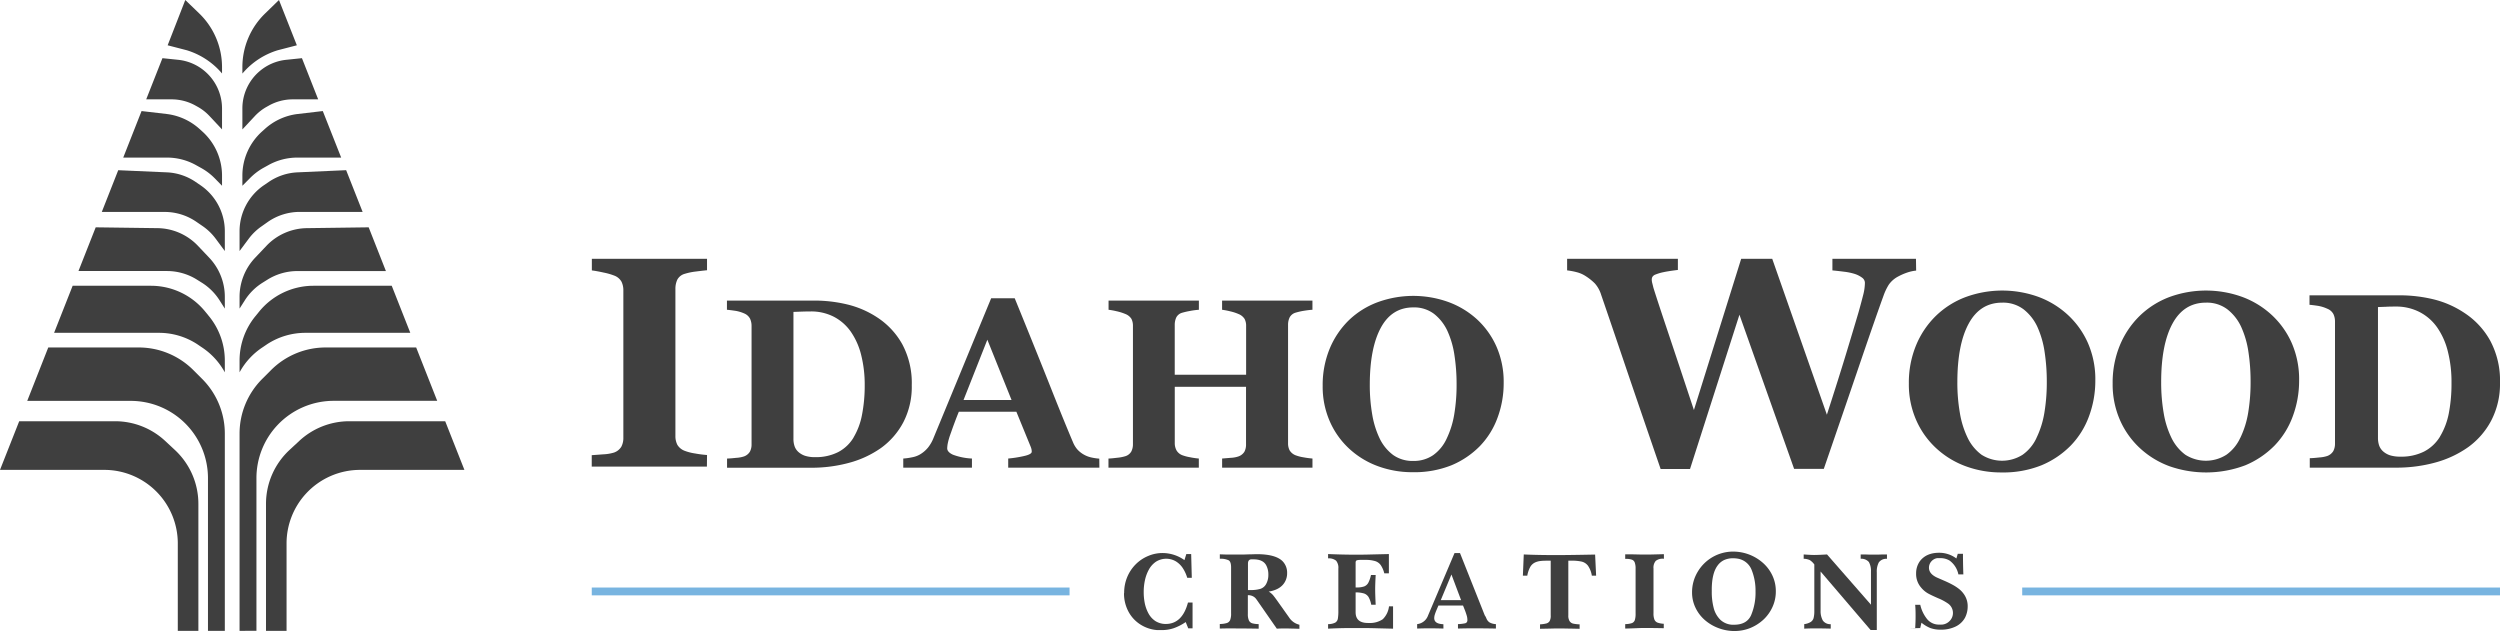 <svg id="Capa_1" data-name="Capa 1" xmlns="http://www.w3.org/2000/svg" viewBox="0 0 850 214.57"><defs><style>.cls-1{fill:#78b4e0;}.cls-2{fill:#3f3f3f;}</style></defs><rect class="cls-1" x="281.09" y="119.86" width="2.66" height="162.45" transform="translate(483.51 -81.33) rotate(90)"/><rect class="cls-1" x="767.45" y="119.86" width="2.66" height="162.45" transform="translate(969.86 -567.69) rotate(90)"/><path class="cls-2" d="M240.35,158.65H201.19v-3.89l3.95-.29a14.67,14.67,0,0,0,3.62-.6,4.74,4.74,0,0,0,2.5-2,6.37,6.37,0,0,0,.68-3.11v-50a6.57,6.57,0,0,0-.64-3,4.71,4.71,0,0,0-2.54-2.09,21.19,21.19,0,0,0-3.53-1c-1.56-.35-2.91-.59-4-.73V88h39.16v3.88c-1,.1-2.24.24-3.73.43a20.68,20.68,0,0,0-3.78.77,4.09,4.09,0,0,0-2.59,2,7.24,7.24,0,0,0-.65,3.11v50a6.46,6.46,0,0,0,.67,3.06,4.93,4.93,0,0,0,2.57,2.06,16.9,16.9,0,0,0,3.45.87,36.37,36.37,0,0,0,4.06.52Z"/><path class="cls-2" d="M298.38,108a25.93,25.93,0,0,1,8.41,9.07A27.91,27.91,0,0,1,310,131a26.22,26.22,0,0,1-2.86,12.56,25.43,25.43,0,0,1-7.59,8.75,34.24,34.24,0,0,1-10.91,5.06,48.46,48.46,0,0,1-12.8,1.66H247.2V155.9c.85,0,1.92-.11,3.2-.24a10,10,0,0,0,2.57-.48,3.88,3.88,0,0,0,2-1.62,5.09,5.09,0,0,0,.56-2.47V110.81a5.84,5.84,0,0,0-.52-2.47,3.92,3.92,0,0,0-2-1.78,12.12,12.12,0,0,0-3.23-.92c-1.13-.16-2-.27-2.62-.32V102.2h30.23a47.4,47.4,0,0,1,10.38,1.24A32.35,32.35,0,0,1,298.38,108Zm-8.17,40.73a23.36,23.36,0,0,0,2.86-7.63A51.47,51.47,0,0,0,294,131a41.17,41.17,0,0,0-1.2-10.29,23.94,23.94,0,0,0-3.52-7.93,16.14,16.14,0,0,0-5.79-5.09,16.81,16.81,0,0,0-7.87-1.8q-1.39,0-3.18.06l-2.67.1v43.13a7.68,7.68,0,0,0,.39,2.55,4.6,4.6,0,0,0,1.3,1.94,6.42,6.42,0,0,0,2.26,1.3,10.91,10.91,0,0,0,3.5.46A16.69,16.69,0,0,0,285,153.7,13.28,13.28,0,0,0,290.21,148.77Z"/><path class="cls-2" d="M373.79,159h-31V155.9a39.58,39.58,0,0,0,5.07-.78c2-.41,2.93-.93,2.93-1.54a4.76,4.76,0,0,0-.06-.72,5.28,5.28,0,0,0-.34-1.08L345.57,140H326c-.46,1.1-.95,2.38-1.5,3.85s-1,2.77-1.41,3.92a22.52,22.52,0,0,0-.9,3.24,12.76,12.76,0,0,0-.14,1.41c0,.85.65,1.58,1.95,2.18a21.15,21.15,0,0,0,6.46,1.3V159H307.11V155.9a20.6,20.6,0,0,0,3-.42,8.23,8.23,0,0,0,2.63-.94,10.28,10.28,0,0,0,2.78-2.36,12.76,12.76,0,0,0,1.9-3.33l9.31-22.54Q331.38,115,337,101.4h8q7.86,19.29,12.3,30.51t7.57,18.58a9,9,0,0,0,1.32,2.19,8.56,8.56,0,0,0,2.28,1.86,9,9,0,0,0,2.6,1,18.88,18.88,0,0,0,2.69.4Zm-29.86-23L335.7,115.5,327.6,136Z"/><path class="cls-2" d="M446.24,159H415.52V155.9l2.93-.24a9.53,9.53,0,0,0,2.64-.48,3.92,3.92,0,0,0,2-1.58,5.07,5.07,0,0,0,.56-2.51V131.51H399.42v19.14a5.18,5.18,0,0,0,.58,2.45,3.87,3.87,0,0,0,2,1.68,14.88,14.88,0,0,0,2.6.68,24.94,24.94,0,0,0,3,.44V159H376.88V155.9c.66,0,1.65-.11,2.94-.26a13.71,13.71,0,0,0,2.82-.54,3.54,3.54,0,0,0,2-1.58,5.34,5.34,0,0,0,.56-2.51v-40.2a5.16,5.16,0,0,0-.5-2.37,4.23,4.23,0,0,0-2.07-1.68,16.81,16.81,0,0,0-3-.94,24.19,24.19,0,0,0-2.72-.5V102.2h30.71v3.12a25.83,25.83,0,0,0-3,.4,26.45,26.45,0,0,0-2.64.6,3.22,3.22,0,0,0-2.07,1.66,6,6,0,0,0-.5,2.43v17h24.27V110.81a4.91,4.91,0,0,0-.52-2.37,4.31,4.31,0,0,0-2.08-1.68,15.68,15.68,0,0,0-2.78-.9,24.73,24.73,0,0,0-2.79-.54V102.2h30.72v3.12c-.86.05-1.82.17-2.89.34a22,22,0,0,0-2.88.66,3.3,3.3,0,0,0-2,1.64,5.73,5.73,0,0,0-.52,2.45v40.24a5.22,5.22,0,0,0,.52,2.45,4.12,4.12,0,0,0,2,1.68,13.45,13.45,0,0,0,2.78.72,29.89,29.89,0,0,0,3,.4Z"/><path class="cls-2" d="M502.12,108.52a28,28,0,0,1,6.67,9.3,29.82,29.82,0,0,1,2.46,12.41A33.55,33.55,0,0,1,509.17,142a27.36,27.36,0,0,1-6,9.66,29.4,29.4,0,0,1-9.69,6.54,34.07,34.07,0,0,1-13.25,2.35,33.67,33.67,0,0,1-11.74-2.05,29,29,0,0,1-9.73-5.92,27.72,27.72,0,0,1-6.6-9.25,29.36,29.36,0,0,1-2.45-12.14,32.42,32.42,0,0,1,2.38-12.63,29.09,29.09,0,0,1,6.55-9.71,28.47,28.47,0,0,1,9.79-6.11,35.27,35.27,0,0,1,24-.06A29.4,29.4,0,0,1,502.12,108.52Zm-10.29,40.69a30.37,30.37,0,0,0,2.6-8.27,60.62,60.62,0,0,0,.81-10.43,64.17,64.17,0,0,0-.71-9.6,30.56,30.56,0,0,0-2.38-8.33,15.83,15.83,0,0,0-4.56-5.85,11.18,11.18,0,0,0-7.09-2.21c-4.83,0-8.51,2.3-11,6.88s-3.77,11.06-3.77,19.43a58.58,58.58,0,0,0,.82,10.07,30.33,30.33,0,0,0,2.58,8.27,15.2,15.2,0,0,0,4.57,5.55,11.38,11.38,0,0,0,6.81,2,11.58,11.58,0,0,0,6.81-2A14.06,14.06,0,0,0,491.83,149.21Z"/><path class="cls-2" d="M651.49,92a13.75,13.75,0,0,0-3.08.68,19.63,19.63,0,0,0-3,1.31,8.93,8.93,0,0,0-3.25,2.84,19.39,19.39,0,0,0-1.77,3.73q-2.75,7.56-8.43,24.23t-11.87,34.63H610L591.41,107l-16.8,52.45h-10q-8.31-24.18-12.73-37.24t-7.47-21.92a10.57,10.57,0,0,0-2.14-3.9,18.11,18.11,0,0,0-3.08-2.47,10.13,10.13,0,0,0-2.86-1.31,23.79,23.79,0,0,0-3.51-.68V88h37.66v3.78c-2.21.27-3.87.53-5,.78a14.89,14.89,0,0,0-2.58.77,2,2,0,0,0-1.1.84,2.08,2.08,0,0,0-.2.8,5,5,0,0,0,.18,1.34c.11.43.24.93.37,1.49q1.2,3.89,4.83,14.72t8.95,26.89L592,88h10.56l18.58,53q4.13-12.78,6.59-20.9t4.16-13.88c.66-2.35,1.19-4.33,1.59-5.92a17.24,17.24,0,0,0,.59-4.13,2.21,2.21,0,0,0-1-1.79,8.62,8.62,0,0,0-2.6-1.29,19.92,19.92,0,0,0-3.6-.72c-1.47-.19-2.75-.33-3.85-.43V88h28.41Z"/><path class="cls-2" d="M703,107a28.92,28.92,0,0,1,6.87,9.57,30.74,30.74,0,0,1,2.54,12.79,34.68,34.68,0,0,1-2.15,12.17,28.11,28.11,0,0,1-6.19,9.94,30.24,30.24,0,0,1-10,6.74,35,35,0,0,1-13.65,2.42,34.62,34.62,0,0,1-12.09-2.11,29.94,29.94,0,0,1-10-6.1,28.65,28.65,0,0,1-6.8-9.53,30.18,30.18,0,0,1-2.52-12.5,33.2,33.2,0,0,1,2.46-13,29.85,29.85,0,0,1,6.74-10A29.36,29.36,0,0,1,668.32,101a36.22,36.22,0,0,1,24.75-.06A30.28,30.28,0,0,1,703,107Zm-10.6,41.9a31.22,31.22,0,0,0,2.68-8.51,63.22,63.22,0,0,0,.83-10.75,66.82,66.82,0,0,0-.73-9.89,31.76,31.76,0,0,0-2.45-8.57,16.16,16.16,0,0,0-4.7-6,11.56,11.56,0,0,0-7.31-2.28q-7.46,0-11.34,7.09t-3.88,20a60.09,60.09,0,0,0,.85,10.38,30.72,30.72,0,0,0,2.66,8.51,15.48,15.48,0,0,0,4.7,5.72,13,13,0,0,0,14,0A14.39,14.39,0,0,0,692.43,148.86Z"/><path class="cls-2" d="M772.29,107a28.92,28.92,0,0,1,6.87,9.57,30.74,30.74,0,0,1,2.54,12.79,34.68,34.68,0,0,1-2.15,12.17,28.23,28.23,0,0,1-6.18,9.94,30.28,30.28,0,0,1-10,6.74,37.72,37.72,0,0,1-25.74.31,30,30,0,0,1-10-6.1,28.68,28.68,0,0,1-6.81-9.53,30.18,30.18,0,0,1-2.52-12.5,33.2,33.2,0,0,1,2.46-13,30,30,0,0,1,6.74-10A29.45,29.45,0,0,1,737.58,101a36.22,36.22,0,0,1,24.75-.06A30.18,30.18,0,0,1,772.29,107Zm-10.6,41.9a31.22,31.22,0,0,0,2.68-8.51,63.22,63.22,0,0,0,.83-10.75,66.83,66.83,0,0,0-.72-9.89,31.4,31.4,0,0,0-2.46-8.57,16.16,16.16,0,0,0-4.7-6,11.53,11.53,0,0,0-7.3-2.28q-7.47,0-11.35,7.09t-3.87,20a61.13,61.13,0,0,0,.84,10.38,30.72,30.72,0,0,0,2.66,8.51,15.58,15.58,0,0,0,4.7,5.72,13,13,0,0,0,14,0A14.31,14.31,0,0,0,761.69,148.86Z"/><path class="cls-2" d="M838,106.46a26.6,26.6,0,0,1,8.66,9.35A28.63,28.63,0,0,1,850,130.1a26.94,26.94,0,0,1-3,12.93,26.18,26.18,0,0,1-7.82,9A35.35,35.35,0,0,1,828,157.26,49.61,49.61,0,0,1,814.81,159H785.32v-3.22c.88,0,2-.11,3.3-.25a10.85,10.85,0,0,0,2.64-.49,4,4,0,0,0,2.06-1.67,5.29,5.29,0,0,0,.58-2.54v-41.5a5.84,5.84,0,0,0-.54-2.54,4,4,0,0,0-2.1-1.83,12.17,12.17,0,0,0-3.32-1c-1.17-.17-2.07-.28-2.71-.33v-3.22h31.15a48.94,48.94,0,0,1,10.68,1.28A33.11,33.11,0,0,1,838,106.46Zm-8.42,42a24.14,24.14,0,0,0,3-7.86,52.94,52.94,0,0,0,.93-10.5,42.07,42.07,0,0,0-1.24-10.6,24.5,24.5,0,0,0-3.63-8.17,16.54,16.54,0,0,0-6-5.24,17.28,17.28,0,0,0-8.11-1.86c-1,0-2,0-3.28.07l-2.74.1v44.43a8.07,8.07,0,0,0,.39,2.62,4.88,4.88,0,0,0,1.34,2,6.66,6.66,0,0,0,2.33,1.34,11.62,11.62,0,0,0,3.61.47,17.16,17.16,0,0,0,8-1.73A13.75,13.75,0,0,0,829.62,148.42Z"/><path class="cls-2" d="M403.91,204.86h1.56v8.77H404l-.86-2.13a17.59,17.59,0,0,1-4,2.06,12.63,12.63,0,0,1-4.15.67c-.68,0-1.2,0-1.55,0a12.32,12.32,0,0,1-5.86-2,11.67,11.67,0,0,1-4-4.47,13.09,13.09,0,0,1-1.42-6.05l.05-.08v0a13.92,13.92,0,0,1,1.05-5.44,13.4,13.4,0,0,1,2.91-4.35,13,13,0,0,1,4.21-2.81,12.39,12.39,0,0,1,4.86-1,12.88,12.88,0,0,1,7.47,2.41l.64-2.06H405l.21,8.07h-1.55a12.61,12.61,0,0,0-1.49-3.26,7.56,7.56,0,0,0-2.38-2.33,6.49,6.49,0,0,0-6.79.14,7.7,7.7,0,0,0-2.41,2.71,13.17,13.17,0,0,0-1.32,3.62,18.66,18.66,0,0,0-.41,3.85.25.25,0,0,0,0,.07.15.15,0,0,1,0,.06,19.23,19.23,0,0,0,.37,3.81,12.66,12.66,0,0,0,1.26,3.46,7.23,7.23,0,0,0,2.33,2.57,6.54,6.54,0,0,0,3.49,1h.14Q402,212.07,403.91,204.86Z"/><path class="cls-2" d="M414.73,213.71v-1.55a8.57,8.57,0,0,0,2.37-.32,1.86,1.86,0,0,0,1.14-1,6,6,0,0,0,.33-2.28V192.91c0-1.27-.27-2.08-.83-2.41a6.43,6.43,0,0,0-3-.52v-1.51l2.48.08c.85,0,1.64,0,2.35,0,.32,0,.82,0,1.49,0s1.17,0,1.5,0l2.12-.07c1.14,0,2-.06,2.62-.06q6.18,0,8.63,2.25a5.54,5.54,0,0,1,1.69,4.22,5.83,5.83,0,0,1-.87,3.15q-1.5,2.46-5.39,3.11a5.66,5.66,0,0,1,1.59,1.34c.41.52,1,1.31,1.74,2.37l3.62,5.1a5.73,5.73,0,0,0,3.49,2.45v1.38l-2.23-.07c-1,0-1.76-.05-2.26-.05-.68,0-1.74,0-3.19.08l-6-8.63c-.61-.88-1-1.46-1.24-1.72a3,3,0,0,0-1-.72,3.57,3.57,0,0,0-1.61-.32v6.43a5.06,5.06,0,0,0,.37,2.18,1.86,1.86,0,0,0,1.11.95,8.87,8.87,0,0,0,2.2.28v1.55c-3.4-.06-6-.08-7.69-.08C419,213.63,417.14,213.65,414.73,213.71Zm9.58-22.09v9l.49,0,.52,0a11.2,11.2,0,0,0,3.18-.4,3.42,3.42,0,0,0,2-1.68,6.38,6.38,0,0,0,.74-3.15,6.55,6.55,0,0,0-.78-3.28q-1.12-1.94-4.27-1.93h-.86C424.66,190.27,424.31,190.74,424.31,191.62Z"/><path class="cls-2" d="M451.55,213.75V212.2a5.16,5.16,0,0,0,2.42-.51,1.93,1.93,0,0,0,.9-1.33,15.69,15.69,0,0,0,.17-2.82V193.35a3.77,3.77,0,0,0-.76-2.71,3.88,3.88,0,0,0-2.73-.79v-1.47q5,.21,9.14.21c1.6,0,3.44,0,5.53-.07l6-.14v6.56h-1.56a8.74,8.74,0,0,0-1.2-2.79,3.67,3.67,0,0,0-1.83-1.35,10.73,10.73,0,0,0-3.1-.44l-.74,0-1.07,0c-.92,0-1.47.1-1.64.31a1,1,0,0,0-.17.6s0,.07,0,.15a.39.39,0,0,1,0,.11v8.2l.19,0,.2,0a7.14,7.14,0,0,0,2.56-.36,2.76,2.76,0,0,0,1.38-1.26,10.16,10.16,0,0,0,.89-2.6h1.6c-.11,2.12-.17,3.74-.17,4.87s.06,3,.17,5.22h-1.51a8.12,8.12,0,0,0-.93-2.63,2.92,2.92,0,0,0-1.56-1.2,9.86,9.86,0,0,0-2.82-.36v6.74q0,3.66,4.19,3.66h.34a7.68,7.68,0,0,0,4.71-1.28,7.29,7.29,0,0,0,2.11-4.37h1.38v7.59l-4.87-.12q-2-.06-4.26-.09c-1.5,0-2.71,0-3.64,0Q456.21,213.5,451.55,213.75Z"/><path class="cls-2" d="M490.77,213.71c-2-.06-3.47-.08-4.49-.08s-2.44,0-4.45.08V212.2a4.44,4.44,0,0,0,3.71-2.94l9-21.22h1.86l8.42,21.18a4.44,4.44,0,0,1,.56,1.05,3,3,0,0,0,1,1.31,4.73,4.73,0,0,0,2.23.62v1.51c-3.16-.06-5.53-.08-7.12-.08-1.32,0-3.25,0-5.78.08V212.2a13.24,13.24,0,0,0,2.31-.26,1,1,0,0,0,.89-1v-.27a5.37,5.37,0,0,0-.26-1.49c-.17-.56-.35-1.1-.55-1.62l-.67-1.67h-8.37l-.74,1.75c-.2.48-.36.93-.49,1.35a4.06,4.06,0,0,0-.19,1.17c0,1.3,1,2,3.11,2.07Zm-.91-9.66h6.91l-3.28-8.72Z"/><path class="cls-2" d="M527.24,209.18V190.63c-1.46,0-2.57,0-3.34.1a5.85,5.85,0,0,0-2.08.56,3.7,3.7,0,0,0-1.54,1.48,9.43,9.43,0,0,0-1,2.95h-1.5l.3-7.21c3.09.15,6.85.22,11.26.22q3.82,0,13-.18l.34,7.17h-1.46a8,8,0,0,0-1.32-3.39,3.84,3.84,0,0,0-2.15-1.39,15.53,15.53,0,0,0-3.52-.31h-1v18.55a3.52,3.52,0,0,0,.43,2,2,2,0,0,0,1.18.84,11.54,11.54,0,0,0,2.23.26v1.51l-3.17-.07c-1.4,0-2.44-.05-3.13-.05s-2,0-3.6.05l-3.56.07v-1.51a11,11,0,0,0,2.13-.3,1.86,1.86,0,0,0,1.14-.82A3.75,3.75,0,0,0,527.24,209.18Z"/><path class="cls-2" d="M552.57,213.71V212.2a7.5,7.5,0,0,0,2.26-.34,1.69,1.69,0,0,0,1-1,7,7,0,0,0,.27-2.27v-15.2a5.94,5.94,0,0,0-.28-2.11,1.6,1.6,0,0,0-1-1,5.86,5.86,0,0,0-2-.26h-.25v-1.55l2.14,0,2.74.06,2.15,0,1.86,0,2.41-.06,1.86-.05v1.55h-.18a3.68,3.68,0,0,0-2.59.73,3.5,3.5,0,0,0-.77,2.59v15.2a5.56,5.56,0,0,0,.32,2.18,1.9,1.9,0,0,0,1,1,7.44,7.44,0,0,0,2.17.41v1.51c-2.94-.06-5.14-.08-6.61-.08S555.44,213.65,552.57,213.71Z"/><path class="cls-2" d="M603.78,201.07a12.56,12.56,0,0,1-1.12,5.27,13.41,13.41,0,0,1-3.09,4.33,14.78,14.78,0,0,1-4.55,2.88,14.41,14.41,0,0,1-5.35,1,15.52,15.52,0,0,1-5.4-1,14.89,14.89,0,0,1-4.63-2.74,12.84,12.84,0,0,1-3.18-4.2,11.93,11.93,0,0,1-1.16-5.21,13.46,13.46,0,0,1,1.88-6.93,14,14,0,0,1,12.1-6.93,15.32,15.32,0,0,1,10.06,3.79,13.22,13.22,0,0,1,3.25,4.3A12.42,12.42,0,0,1,603.78,201.07ZM584,192.26q-2,2.66-2,8.29c0,.09,0,.21,0,.36a2.79,2.79,0,0,1,0,.33,21.57,21.57,0,0,0,.64,5.41,8.56,8.56,0,0,0,2.34,4.13,6.38,6.38,0,0,0,4.61,1.63q4.27,0,5.76-3.19a19.7,19.7,0,0,0,1.53-8.11,18.93,18.93,0,0,0-1.33-7.35,6.11,6.11,0,0,0-4.79-3.83,9.33,9.33,0,0,0-1.56-.12,7.21,7.21,0,0,0-3,.61A5.81,5.81,0,0,0,584,192.26Z"/><path class="cls-2" d="M613.44,213.75V212.2a5.43,5.43,0,0,0,2.19-.72,2.36,2.36,0,0,0,1-1.37,9.72,9.72,0,0,0,.24-2.44V191.92a5.81,5.81,0,0,0-1.56-1.5,5.42,5.42,0,0,0-2.06-.44v-1.47c1.64.12,2.83.18,3.54.18.92,0,2.38-.06,4.4-.18l14.94,17.09V194.38a6.37,6.37,0,0,0-.7-3.28,3.39,3.39,0,0,0-2.8-1.12v-1.47l1.38,0,1.75.06,1.36,0,1.34,0,1.74-.06,1.37,0V190a3.12,3.12,0,0,0-2.77,1.21,6.64,6.64,0,0,0-.69,3.41v19.58H636l-17-19.89v13.38a6.53,6.53,0,0,0,.77,3.3,3.09,3.09,0,0,0,2.68,1.23v1.51c-2.25-.06-4-.08-5.18-.08S614.7,213.67,613.44,213.75Z"/><path class="cls-2" d="M649.27,213.63h1.89c.09-1.41.14-2.73.14-4s0-2.56-.14-4h1.73a11.93,11.93,0,0,0,2.31,4.84,5.13,5.13,0,0,0,4.16,1.89,7.64,7.64,0,0,0,1,0A4.05,4.05,0,0,0,663,211a3.81,3.81,0,0,0,1-2.6,3.9,3.9,0,0,0-1.6-3.15,17.31,17.31,0,0,0-3.41-1.84c-1.51-.66-2.66-1.2-3.47-1.65a8.45,8.45,0,0,1-2.35-2,7,7,0,0,1-1.69-4.74,7.06,7.06,0,0,1,1.26-4.19q2.18-2.9,6.6-2.89a9.68,9.68,0,0,1,5.83,1.94l.47-1.59h1.77q0,3.47.13,7h-1.69a7.69,7.69,0,0,0-3-4.7,6,6,0,0,0-3.24-.82,9,9,0,0,0-1,0,3.38,3.38,0,0,0-2,1.16,3.22,3.22,0,0,0-.76,2.11q0,2.06,2.72,3.33l2.73,1.19c.86.38,1.7.78,2.51,1.22a15.24,15.24,0,0,1,2.25,1.46,8.39,8.39,0,0,1,1.74,1.88,7,7,0,0,1,1.21,4.14,8.35,8.35,0,0,1-.9,3.75,7.19,7.19,0,0,1-3.34,3.08,11.28,11.28,0,0,1-4.73,1h-.17a10.2,10.2,0,0,1-3.51-.54,11.45,11.45,0,0,1-3.06-1.83l-.43,1.82Z"/><path class="cls-2" d="M90.44,214.49V171.28a25,25,0,0,1,8-18.3l3.3-3.06a25,25,0,0,1,17-6.7h32.63l6.53,16.54H122.43A25,25,0,0,0,104,167.87h0a25,25,0,0,0-6.57,16.89v29.73Z"/><path class="cls-2" d="M81.45,214.49V147.42a26.27,26.27,0,0,1,7.7-18.58l3-3a26.27,26.27,0,0,1,18.58-7.7h30.77l7.15,18.14H113.46a26.3,26.3,0,0,0-19,8.13h0a26.27,26.27,0,0,0-7.27,18.14v51.92Z"/><path class="cls-2" d="M81.45,126.51v-3.92a23.82,23.82,0,0,1,5.37-15.06l1.33-1.63a23.81,23.81,0,0,1,18.43-8.74h26.61l6.31,16H103.81a23.81,23.81,0,0,0-13,3.88l-1.47,1a23.82,23.82,0,0,0-7.87,8.52Z"/><path class="cls-2" d="M81.45,104.92v-4a19.35,19.35,0,0,1,5.29-13.28l3.86-4.07a19.3,19.3,0,0,1,13.75-6l21-.28,5.86,14.87h-30.1a19.27,19.27,0,0,0-10.3,3l-1.6,1a19.21,19.21,0,0,0-6,6Z"/><path class="cls-2" d="M81.45,85.35V78.64A18.93,18.93,0,0,1,89.7,63l1.64-1.12a18.87,18.87,0,0,1,9.79-3.28l16.56-.74,5.6,14.19-21.4,0a19,19,0,0,0-10.73,3.33L89,76.91a18.93,18.93,0,0,0-4.42,4.24Z"/><path class="cls-2" d="M82.41,63.16V59.73a20.21,20.21,0,0,1,6.66-15l1-.9a20.23,20.23,0,0,1,11.12-5.07l8.56-1L116,53.58l-14.89,0a20.18,20.18,0,0,0-10,2.64l-1.81,1A20.32,20.32,0,0,0,85,60.56Z"/><path class="cls-2" d="M82.41,44V36.88a16.63,16.63,0,0,1,5.83-12.65h0a16.58,16.58,0,0,1,9.11-3.9l5.31-.55,5.52,14-8.64,0a16.68,16.68,0,0,0-8.11,2.11l-.75.42a16.44,16.44,0,0,0-4.1,3.23Z"/><path class="cls-2" d="M82.41,25V22.83a25.36,25.36,0,0,1,7.7-18.22L94.85,0l6.08,15.4-6.49,1.68a25.37,25.37,0,0,0-12,7.9Z"/><path class="cls-2" d="M67.45,214.49V171.28a25,25,0,0,0-8-18.3l-3.29-3.06a25,25,0,0,0-17-6.7H6.53L0,159.76H35.46a25,25,0,0,1,18.42,8.11h0a25,25,0,0,1,6.57,16.89v29.73Z"/><path class="cls-2" d="M76.44,214.49V147.42a26.27,26.27,0,0,0-7.7-18.58l-3-3a26.27,26.27,0,0,0-18.58-7.7H16.41L9.26,136.3H44.44a26.26,26.26,0,0,1,19,8.13h0a26.27,26.27,0,0,1,7.27,18.14v51.92Z"/><path class="cls-2" d="M76.44,126.51v-3.92a23.82,23.82,0,0,0-5.37-15.06l-1.33-1.63a23.8,23.8,0,0,0-18.43-8.74H24.7l-6.31,16H54.08a23.81,23.81,0,0,1,13,3.88l1.47,1a23.82,23.82,0,0,1,7.87,8.52Z"/><path class="cls-2" d="M76.44,104.92v-4a19.31,19.31,0,0,0-5.29-13.28l-3.86-4.07a19.28,19.28,0,0,0-13.75-6l-21-.28L26.68,92.15h30.1a19.24,19.24,0,0,1,10.3,3l1.6,1a19.21,19.21,0,0,1,6,6Z"/><path class="cls-2" d="M76.44,85.35V78.64A18.93,18.93,0,0,0,68.19,63l-1.64-1.12a18.84,18.84,0,0,0-9.78-3.28L40.2,57.87,34.61,72.06l21.39,0a19,19,0,0,1,10.73,3.33l2.14,1.47a18.74,18.74,0,0,1,4.42,4.24Z"/><path class="cls-2" d="M75.49,63.16V59.73a20.18,20.18,0,0,0-6.67-15l-1-.9a20.3,20.3,0,0,0-11.13-5.07l-8.56-1L41.9,53.58l14.88,0a20.24,20.24,0,0,1,10,2.64l1.8,1a20.32,20.32,0,0,1,4.32,3.29Z"/><path class="cls-2" d="M75.49,44V36.88a16.64,16.64,0,0,0-5.84-12.65h0a16.58,16.58,0,0,0-9.11-3.9l-5.31-.55-5.52,14,8.64,0a16.68,16.68,0,0,1,8.11,2.11l.75.42a16.26,16.26,0,0,1,4.1,3.23Z"/><path class="cls-2" d="M75.49,25V22.83A25.37,25.37,0,0,0,67.78,4.61L63,0,57,15.4l6.49,1.68a25.44,25.44,0,0,1,12,7.9Z"/></svg>